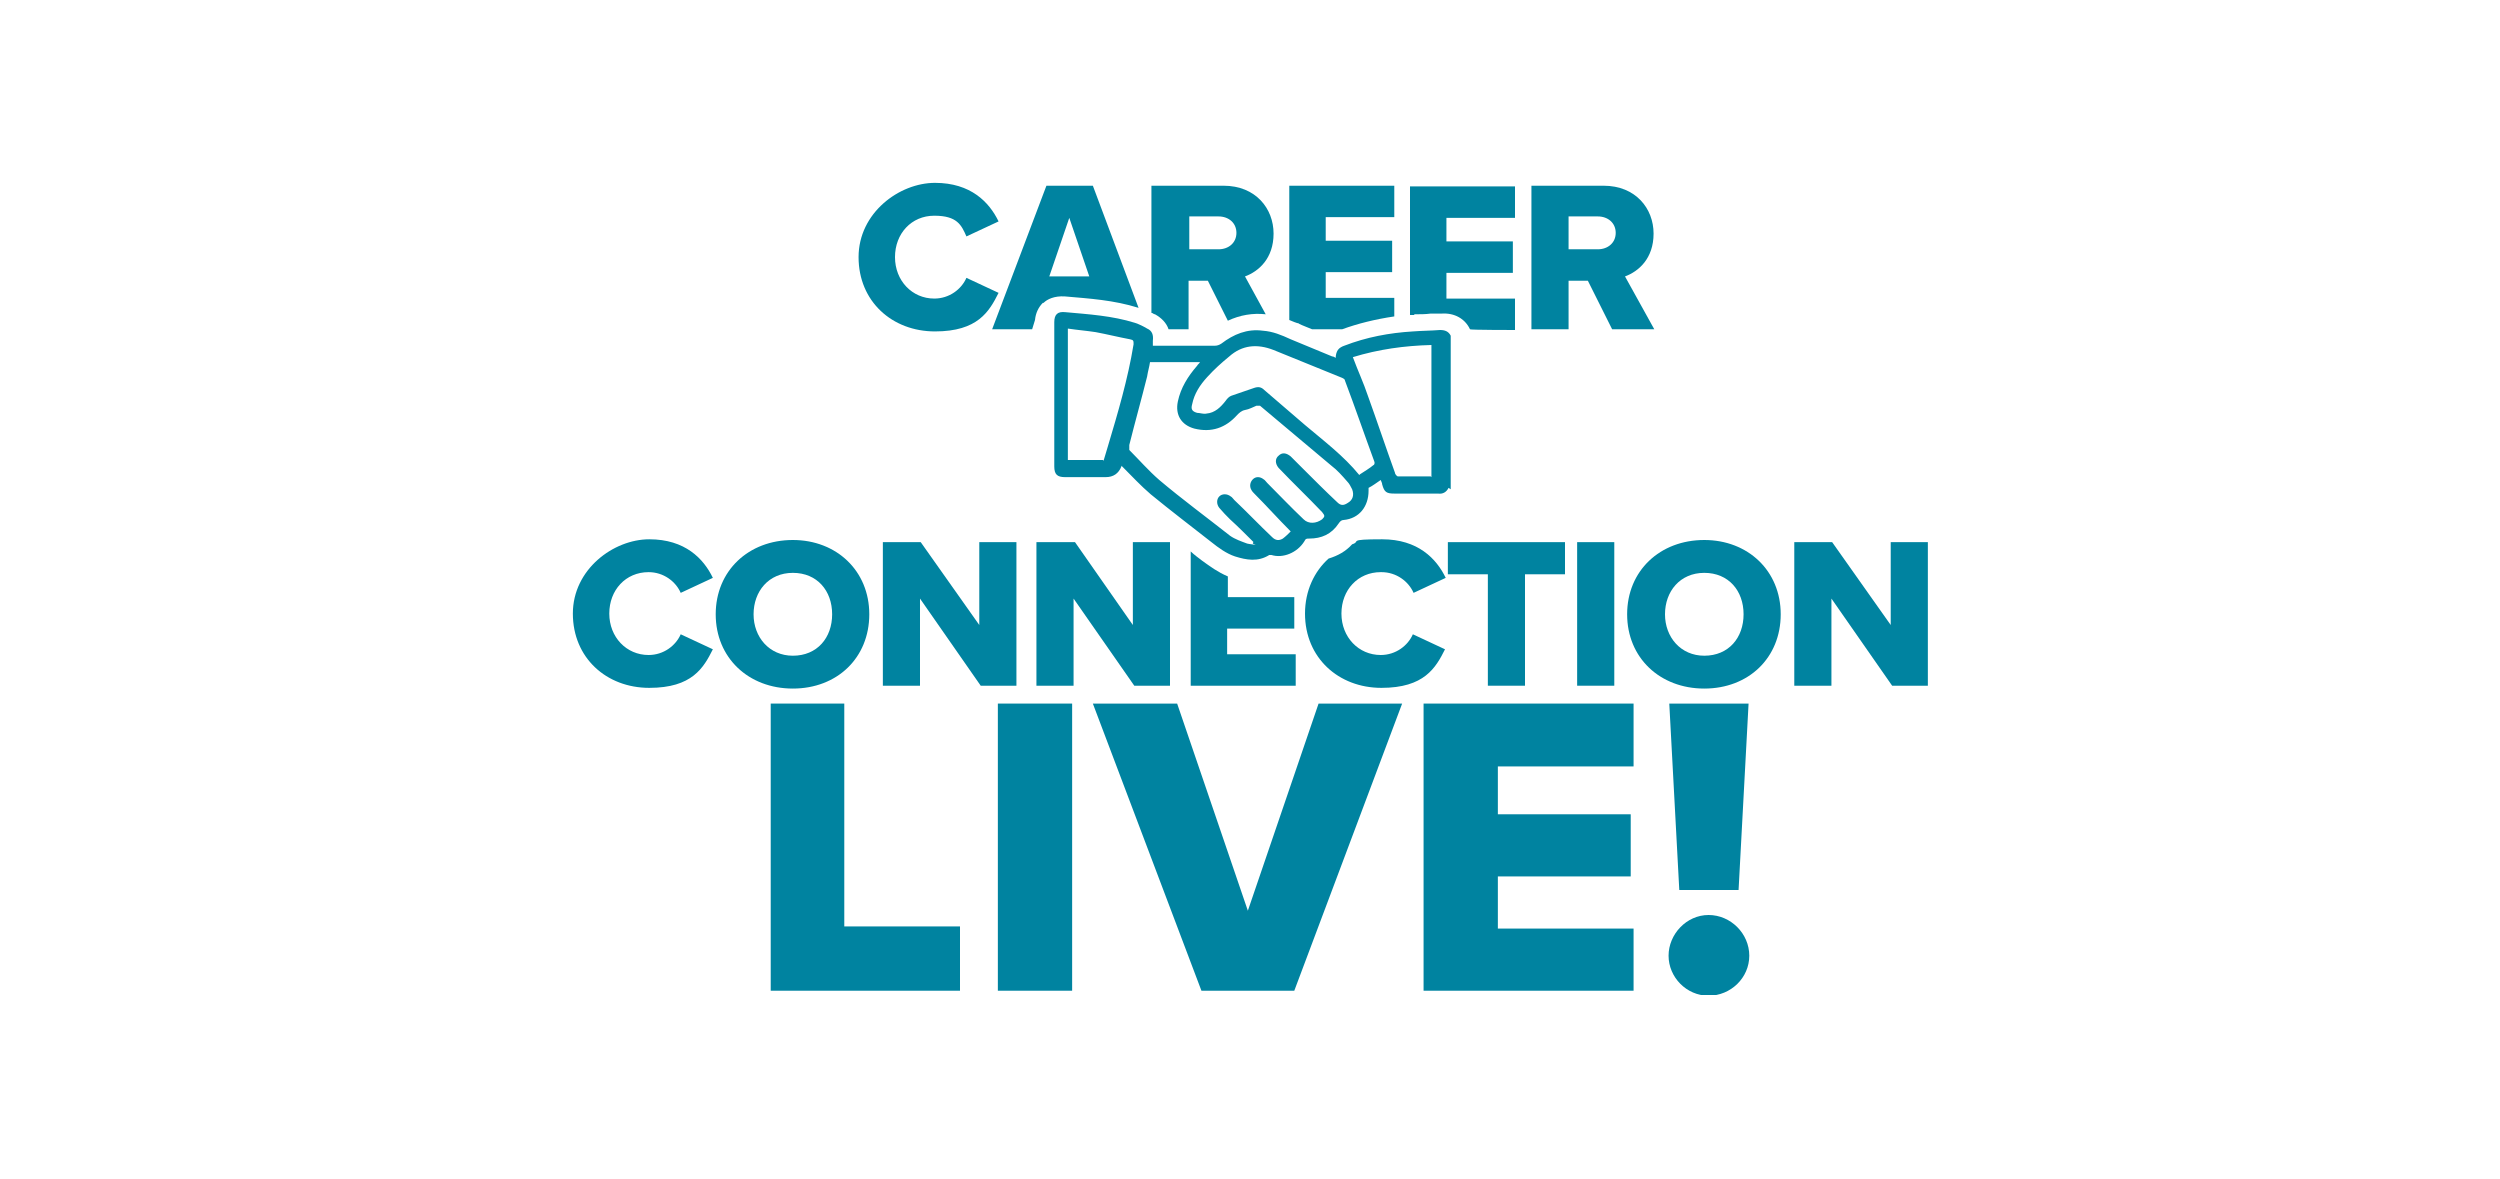 <?xml version="1.0" encoding="UTF-8"?>
<svg xmlns="http://www.w3.org/2000/svg" version="1.1" xmlns:xlink="http://www.w3.org/1999/xlink" viewBox="0 0 350 165">
  <!-- Generator: Adobe Illustrator 29.3.1, SVG Export Plug-In . SVG Version: 2.1.0 Build 151)  -->
  <defs>
    <style>
      .st0 {
        fill: #adc97e;
      }

      .st0, .st1, .st2, .st3, .st4, .st5, .st6, .st7, .st8 {
        fill-rule: evenodd;
      }

      .st9 {
        opacity: .5;
      }

      .st10, .st1 {
        fill: #010101;
      }

      .st11 {
        clip-path: url(#clippath-4);
      }

      .st12 {
        stroke: #231f20;
      }

      .st12, .st13, .st14, .st15, .st16, .st17, .st18, .st19 {
        fill: none;
      }

      .st12, .st16, .st17, .st18 {
        stroke-linejoin: round;
      }

      .st12, .st17 {
        stroke-width: 2.3px;
      }

      .st20 {
        fill: #ee6823;
      }

      .st21 {
        fill: #008db1;
      }

      .st22 {
        fill: #570941;
      }

      .st23 {
        fill: #f6db35;
      }

      .st13 {
        stroke-width: 1.7px;
      }

      .st13, .st14, .st17, .st18, .st19 {
        stroke: #010101;
      }

      .st13, .st14, .st19 {
        stroke-miterlimit: 10;
      }

      .st14 {
        stroke-width: 1.9px;
      }

      .st14, .st16 {
        stroke-linecap: round;
      }

      .st24 {
        fill: #fdc689;
      }

      .st25, .st2 {
        fill: #fff;
      }

      .st26 {
        fill: #2a2a74;
      }

      .st27 {
        fill: #098542;
      }

      .st28 {
        fill: #00a2c1;
      }

      .st29 {
        fill: #0083a0;
      }

      .st16 {
        stroke: #fff;
        stroke-width: 1.1px;
      }

      .st30 {
        fill: #fad69c;
      }

      .st31 {
        fill: #f26722;
      }

      .st32 {
        clip-path: url(#clippath-1);
      }

      .st33, .st6 {
        fill: #f2a71e;
      }

      .st3 {
        fill: #cacaca;
      }

      .st34 {
        fill: #231f20;
      }

      .st35 {
        clip-path: url(#clippath-5);
      }

      .st4 {
        fill: #80b77e;
      }

      .st36 {
        clip-path: url(#clippath-3);
      }

      .st18 {
        stroke-width: 2.2px;
      }

      .st5 {
        fill: #8fc4d8;
      }

      .st37 {
        fill: #fb9a2d;
      }

      .st38 {
        fill: #d87f27;
      }

      .st39 {
        display: none;
      }

      .st40 {
        fill: #2d2d74;
      }

      .st41 {
        opacity: .8;
      }

      .st42 {
        fill: #078543;
      }

      .st43 {
        clip-path: url(#clippath-2);
      }

      .st7 {
        fill: #0080a3;
      }

      .st44 {
        fill: #d0e4ed;
      }

      .st19 {
        stroke-width: 2.3px;
      }

      .st8 {
        fill: #e4a724;
      }

      .st45 {
        clip-path: url(#clippath);
      }

      .st46 {
        fill: #e6e7e8;
      }

      .st47 {
        fill: #f7b727;
      }
    </style>
    <clipPath id="clippath">
      <rect class="st15" x="102.7" y="10" width="144.5" height="67.4"/>
    </clipPath>
    <clipPath id="clippath-1">
      <rect class="st15" x="80.1" y="25.6" width="189.8" height="113.7"/>
    </clipPath>
    <clipPath id="clippath-2">
      <rect class="st15" x="200.4" y="72.7" width="7.8" height="12.5"/>
    </clipPath>
    <clipPath id="clippath-3">
      <rect class="st15" x="200.4" y="72.7" width="7.8" height="12.5"/>
    </clipPath>
    <clipPath id="clippath-4">
      <rect class="st15" x="203.5" y="70.1" width="6.1" height="9.3"/>
    </clipPath>
    <clipPath id="clippath-5">
      <rect class="st15" x="203.5" y="70.1" width="6.1" height="9.3"/>
    </clipPath>
  </defs>
  <g id="whats_in_store_live_champions_of_change_logo_iddba_2025" class="st39">
    <g>
      <polygon class="st23" points="148.9 90.8 134 146 199.6 144.8 215.4 97.4 148.9 90.8"/>
      <path class="st24" d="M143.6,110.6c-9.3,2.4-16.1,10.9-16.1,20.9s9.7,21.6,21.6,21.6,12.6-3,16.6-7.7l-31.7.6,9.6-35.4h0Z"/>
      <path class="st47" d="M149.1,109.9c-1.9,0-3.7.2-5.5.7l-9.6,35.4,31.7-.6c3.2-3.8,5.1-8.6,5.1-13.9,0-12-9.7-21.6-21.6-21.6"/>
      <path class="st34" d="M140.3,109.1v8.2c0,.5-.2.7-.7.7h-1.8c-.4,0-.7-.2-.7-.7v-8.2c0-.5.2-.7.7-.7h1.8c.5,0,.7.2.7.7"/>
      <path class="st34" d="M144.8,108.8l2.1,3.8v-3.6c0-.4.2-.6.7-.6h.8c.5,0,.7.2.7.6v8.3c0,.5-.2.7-.6.7h-.5c-.3,0-.5-.2-.7-.5l-2.5-4.2v4c0,.5-.2.7-.7.7h-1.8c-.4,0-.7-.2-.7-.7v-8.2c0-.5.2-.7.7-.7h1.8c.4,0,.6.2.7.4"/>
      <path class="st34" d="M157,112.6h0c.5,1.5.8,2.5.8,2.8h0c0,.7-.2,1.2-.7,1.7-.5.5-1.1.8-1.8.9,0,0-.2,0-.3,0-.7,0-1.4-.2-1.8-.7,0-.1-.1-.2-.1-.4s0-.3.2-.5l.4-.4c.1-.2.3-.3.5-.3s.3,0,.4.2c.1,0,.2.1.3.1h0c0-.1,0-.2,0-.3l-.8-2.3h0c-.5-1.5-.8-2.5-.8-2.8h0c0-.7.2-1.2.7-1.7.5-.5,1.1-.8,1.8-.9,0,0,.2,0,.3,0,.7,0,1.4.2,1.8.7,0,.1.1.2.1.4s0,.3-.2.4l-.4.4c-.1.2-.3.3-.5.3s-.3,0-.4-.2c-.1,0-.2-.1-.3-.1h0c0,.1,0,.2,0,.3l.8,2.3h0Z"/>
      <path class="st34" d="M163.5,108.4c.4,0,.6.2.6.6v.8c0,.4-.2.5-.6.5h-.5v7c0,.5-.2.7-.7.7h-1.7c-.4,0-.7-.2-.7-.7v-7h-.5c-.4,0-.6-.2-.6-.5v-.8c0-.4.2-.6.6-.6h4.1,0Z"/>
      <path class="st34" d="M169,116c.2.2.6.3,1.2.3.8,0,1.5-.3,2.1-.9.6-.6.9-1.3.9-2.2s-.3-1.6-.9-2.2c-.6-.6-1.3-.9-2.1-.9s-.8,0-1,.3c-.2,0-.3.3-.3.7v4.4c0,.3,0,.5.1.6M175.4,113.2c0,1.4-.5,2.6-1.5,3.6s-2.3,1.5-3.7,1.5-2.7-.5-3.7-1.5c-1-1-1.5-2.2-1.5-3.6s.5-2.6,1.5-3.6c1-1,2.3-1.5,3.7-1.5s2.7.5,3.7,1.5,1.5,2.2,1.5,3.6"/>
      <path class="st34" d="M179.7,113.4h1c.3,0,.6-.1.8-.4.3-.3.5-.7.5-1.2s-.1-.8-.4-1.1c-.3-.3-.7-.5-1.1-.5h-.8v3.1h0ZM180.9,108.4c.9,0,1.6.4,2.3,1.1.7.7,1,1.5,1,2.4s-.5,2.2-1.6,2.9l1.1,1.9.4.6c0,.1,0,.2,0,.3,0,.3-.2.5-.5.5h-1.2c-.2,0-.4,0-.6-.3l-1.3-2.4h-.7v2c0,.5-.2.7-.7.7h-1.8c-.4,0-.7-.2-.7-.7v-8.2c0-.5.2-.7.7-.7h3.7Z"/>
      <path class="st34" d="M188.8,111.7h3.5c-.2-.7-.7-1.2-1.6-1.4-.3,0-.6-.1-.8-.1-.4,0-.7,0-1,.3,0,0,0,.1,0,.3v1h0ZM188.8,113.6v1.2c0,.6,0,1,.3,1.1.1,0,.3.1.6.1s.6,0,1-.1c.6-.2,1.2-.6,1.7-1.1.1-.2.3-.3.6-.3s.3,0,.5.1l.3.2c.3,0,.4.3.4.6s0,.3-.1.5c-.6.9-1.5,1.5-2.6,1.9-.6.1-1.1.2-1.6.2-.9,0-1.7-.2-2.4-.6-1.2-.6-1.9-1.5-2.3-2.6-.2-.5-.2-.9-.2-1.4s0-.2,0-.2c0,0,0-.1,0-.2,0-.5,0-1,.2-1.4.4-1.2,1.2-2.1,2.3-2.7.7-.4,1.5-.6,2.4-.6s1,0,1.6.2c1.1.4,1.9,1.1,2.4,2,.5.9.7,1.7.7,2.4h0c0,.5-.2.7-.6.7h-5.1Z"/>
      <path class="st34" d="M143.6,137.8h2c.8,0,1.3.5,1.3,1.4v1.7c0,.8-.4,1.2-1.2,1.2h-7.6c-.9,0-1.4-.5-1.4-1.4v-18.8c0-1,.5-1.5,1.5-1.5h3.8c1.1,0,1.6.5,1.6,1.6v15.8Z"/>
      <path class="st34" d="M155.6,127.6v12.9c0,1.1-.5,1.6-1.6,1.6h-4c-1,0-1.5-.5-1.5-1.6v-12.9c0-1,.5-1.5,1.5-1.5h3.9c1.1,0,1.6.5,1.6,1.6M154.3,124.7h-4.4c-.9,0-1.4-.4-1.4-1.2v-1.7c0-.9.5-1.4,1.4-1.4h4.3c.9,0,1.4.5,1.4,1.4v1.7c0,.8-.4,1.2-1.3,1.2"/>
      <path class="st34" d="M167.1,142.1h-.9c-.6,0-1.1-.3-1.4-1l-7.6-19c0-.3-.1-.5-.1-.7,0-.8.4-1.1,1.2-1.1h4.4c.8,0,1.3.4,1.6,1.1l3.1,8.5,2.5-8.6c.3-.7.8-1,1.6-1h1.6c.9,0,1.4.5,1.4,1.4s0,.3,0,.4l-5.9,18.9c-.3.7-.8,1.1-1.4,1.1"/>
      <path class="st34" d="M183,128h7.7c-.4-1.7-1.5-2.7-3.5-3.2-.7-.2-1.3-.2-1.9-.2-.9,0-1.7.2-2.2.6,0,0,0,.3,0,.6v2.2h0ZM183,132.3v2.7c0,1.4.2,2.3.6,2.5.3.2.8.3,1.4.3s1.4,0,2.2-.3c1.3-.4,2.6-1.3,3.8-2.5.2-.5.7-.7,1.3-.7s.6,0,1,.2l.8.5c.6.2.9.7.9,1.3s-.1.7-.3,1.1c-1.3,2-3.3,3.4-5.9,4.2-1.2.3-2.4.5-3.5.5-1.9,0-3.7-.4-5.3-1.3-2.6-1.4-4.3-3.4-5.2-6-.3-1.1-.5-2.1-.5-3.2s0-.3,0-.5c0-.1,0-.3,0-.5,0-1.1.2-2.2.5-3.2.8-2.6,2.6-4.6,5.2-6,1.6-.8,3.4-1.3,5.3-1.3s2.3.2,3.6.5c2.4.9,4.2,2.4,5.3,4.5,1.1,2,1.6,3.8,1.6,5.5v.2c0,.9-.5,1.4-1.4,1.4h-11.4Z"/>
      <path class="st34" d="M207.5,96.2v36.1c0,1.6-.8,2.3-2.3,2.3h-5.6c-1.5,0-2.2-.8-2.2-2.4v-36.1c0-1.5.8-2.2,2.3-2.2h5.5c1.5,0,2.3.8,2.3,2.3M199.1,142.8c-1.2,0-1.8-.6-1.8-1.8v-2.5c0-1.3.6-2,1.9-2h6.6c1.2,0,1.9.7,1.9,2v2.5c0,1.2-.6,1.8-1.8,1.8h-6.7Z"/>
      <polygon class="st34" points="147.5 106 145.6 99 143.7 106 142.2 106 139.6 96.9 141.2 96.9 143 104.2 145 96.9 146.1 96.9 148.1 104.2 150 96.9 151.5 96.9 148.9 106 147.5 106"/>
      <polygon class="st34" points="158.5 106 158.5 101.9 153.5 101.9 153.5 106 152.1 106 152.1 96.9 153.5 96.9 153.5 100.7 158.5 100.7 158.5 96.9 159.9 96.9 159.9 106 158.5 106"/>
      <path class="st34" d="M164.9,98.1l-1.8,4.8h3.7l-1.8-4.8h0ZM167.8,106l-.7-1.9h-4.5l-.7,1.9h-1.5l3.6-9.1h1.7l3.6,9.1h-1.5,0Z"/>
      <polygon class="st34" points="171.2 106 171.2 98.1 168.4 98.1 168.4 96.9 175.4 96.9 175.4 98.1 172.6 98.1 172.6 106 171.2 106"/>
      <path class="st34" d="M176,99.6c.4-.3.9-.8.9-1.3,0,0-.1,0-.2,0-.4,0-.7-.3-.7-.8s.4-.8.8-.8,1,.4,1,1.1-.5,1.7-1.2,2.2l-.6-.5h0Z"/>
      <path class="st34" d="M179.2,103.6c.6.7,1.6,1.3,2.9,1.3s2-.8,2-1.4c0-1-1-1.2-2.2-1.5-1.5-.4-3.1-.8-3.1-2.7s1.3-2.6,3.2-2.6,2.5.5,3.3,1.3l-.8,1c-.7-.7-1.6-1.1-2.6-1.1s-1.7.5-1.7,1.3,1,1.1,2.1,1.4c1.5.4,3.2.9,3.2,2.8s-1,2.7-3.4,2.7-2.8-.6-3.6-1.4l.8-1h0Z"/>
    </g>
    <g class="st45">
      <path class="st21" d="M138.8,66.4h1.1c.9,0,1.2.7,1.2,1.6s-.4,1.6-1.3,1.6h-.5v2.2h-.5v-5.4ZM139.8,69.2c.5,0,.8-.4.8-1.2s-.2-1.1-.8-1.1h-.5v2.3h.5Z"/>
      <path class="st21" d="M143.2,66.4h1.1c.9,0,1.2.6,1.2,1.5s-.3,1.3-.7,1.4l.8,2.5h-.5l-.8-2.4h-.6v2.4h-.5v-5.4ZM144.3,69c.5,0,.7-.4.7-1.1s-.2-1.1-.7-1.1h-.6v2.2h.6Z"/>
      <polygon class="st21" points="147.6 66.4 149.6 66.4 149.6 66.9 148.1 66.9 148.1 68.8 149.3 68.8 149.3 69.2 148.1 69.2 148.1 71.4 149.6 71.4 149.6 71.8 147.6 71.8 147.6 66.4"/>
      <path class="st21" d="M151.3,70.6h.5c0,.5.3.9.7.9s.6-.4.6-.8-.2-.7-.5-1.1l-.7-.8c-.4-.4-.6-.8-.6-1.3s.4-1.2,1.1-1.2,1,.3,1.1,1.2h-.5c0-.5-.3-.8-.6-.8s-.6.2-.6.7.2.7.5,1l.6.7c.4.5.6.9.6,1.5s-.4,1.3-1.1,1.3-1.1-.5-1.2-1.3"/>
      <path class="st21" d="M189.6,70.6h.5c0,.5.3.9.7.9s.6-.4.6-.8-.2-.7-.5-1.1l-.7-.8c-.4-.4-.6-.8-.6-1.3s.4-1.2,1.1-1.2,1,.3,1.1,1.2h-.5c0-.5-.3-.8-.6-.8s-.6.2-.6.7.2.7.5,1l.6.7c.4.5.6.9.6,1.5s-.4,1.3-1.1,1.3-1.1-.5-1.2-1.3"/>
      <polygon class="st21" points="155.6 66.4 157.7 66.4 157.7 66.9 156.1 66.9 156.1 68.8 157.4 68.8 157.4 69.2 156.1 69.2 156.1 71.4 157.7 71.4 157.7 71.8 155.6 71.8 155.6 66.4"/>
      <polygon class="st21" points="159.7 66.4 160.2 66.4 161.7 70.5 161.7 70.5 161.7 66.4 162.2 66.4 162.2 71.8 161.7 71.8 160.1 67.5 160.1 67.5 160.1 71.8 159.7 71.8 159.7 66.4"/>
      <polygon class="st21" points="193.8 66.4 194.4 66.4 195.8 70.5 195.9 70.5 195.9 66.4 196.3 66.4 196.3 71.9 195.8 71.9 194.3 67.5 194.3 67.5 194.3 71.9 193.8 71.9 193.8 66.4"/>
      <polygon class="st21" points="165.1 66.9 164 66.9 164 66.4 166.6 66.4 166.6 66.9 165.6 66.9 165.6 71.8 165.1 71.8 165.1 66.9"/>
      <polygon class="st21" points="168.5 66.4 170.5 66.4 170.5 66.9 169 66.9 169 68.8 170.2 68.8 170.2 69.2 169 69.2 169 71.4 170.5 71.4 170.5 71.8 168.5 71.8 168.5 66.4"/>
      <path class="st21" d="M172.5,66.4h1.2c.7,0,1.2.4,1.2,1.1v3.1c0,.8-.5,1.2-1.2,1.2h-1.2v-5.4ZM173.7,71.4c.6,0,.7-.4.7-.7v-3.1c0-.4-.2-.7-.7-.7h-.7v4.5h.6Z"/>
      <path class="st21" d="M179.4,66.4h1.2c.8,0,1.1.5,1.1,1.3s-.3,1.2-.7,1.3h0c.6.1.8.7.8,1.3,0,1.1-.4,1.5-1.1,1.5h-1.2v-5.4ZM180.4,68.9c.4,0,.7-.3.7-1s-.3-1-.6-1h-.6v2h.5ZM180.5,71.4c.4,0,.7-.4.7-1.1s-.3-1.1-.8-1.1h-.5v2.1h.6Z"/>
      <polygon class="st21" points="184.3 69.5 183.3 66.4 183.8 66.4 184.6 68.8 185.3 66.4 185.8 66.4 184.8 69.5 184.8 71.8 184.3 71.8 184.3 69.5"/>
      <path class="st21" d="M201.5,66.4h.7l1.1,5.4h-.5l-.3-1.7h-1.2l-.3,1.7h-.5l1.1-5.4ZM202.3,69.7l-.5-2.7h0l-.5,2.7h1.1Z"/>
      <polygon class="st21" points="205.2 66.4 205.8 66.4 207.2 70.5 207.2 70.5 207.2 66.4 207.7 66.4 207.7 71.8 207.2 71.8 205.7 67.5 205.6 67.5 205.6 71.8 205.2 71.8 205.2 66.4"/>
      <path class="st21" d="M209.9,66.4h1.2c.7,0,1.2.4,1.2,1.1v3.1c0,.8-.5,1.2-1.2,1.2h-1.2v-5.4ZM211,71.4c.6,0,.7-.4.7-.7v-3.1c0-.4-.2-.7-.7-.7h-.7v4.5h.6Z"/>
      <rect class="st21" x="216" y="66.4" width=".5" height="5.4"/>
      <path class="st21" d="M218.7,66.4h1.2c.7,0,1.2.4,1.2,1.1v3.1c0,.8-.5,1.2-1.2,1.2h-1.2v-5.4ZM219.8,71.4c.6,0,.7-.4.7-.7v-3.1c0-.4-.2-.7-.7-.7h-.7v4.5h.6Z"/>
      <path class="st21" d="M223.2,66.4h1.2c.7,0,1.2.4,1.2,1.1v3.1c0,.8-.5,1.2-1.2,1.2h-1.2v-5.4ZM224.4,71.4c.6,0,.7-.4.7-.7v-3.1c0-.4-.2-.7-.7-.7h-.7v4.5h.6Z"/>
      <path class="st21" d="M227.7,66.4h1.2c.8,0,1.1.5,1.1,1.3s-.3,1.2-.7,1.3h0c.6.1.8.7.8,1.3,0,1.1-.4,1.5-1.1,1.5h-1.2v-5.4ZM228.7,68.9c.4,0,.7-.3.7-1s-.3-1-.6-1h-.6v2h.5ZM228.9,71.4c.4,0,.7-.4.7-1.1s-.3-1.1-.8-1.1h-.5v2.1h.6Z"/>
      <path class="st21" d="M232.9,66.4h.7l1.1,5.4h-.5l-.3-1.7h-1.2l-.3,1.7h-.5l1.1-5.4ZM233.7,69.7l-.5-2.7h0l-.5,2.7h1.1Z"/>
      <path class="st21" d="M138.8,37.5v-9.6c0-3.1,2.4-4.8,5.4-4.8s5,1.6,5,4.5v2.1h-3.4v-1.8c0-1-.7-1.6-1.7-1.6s-1.7.7-1.7,1.7v9.4c0,1.1.6,1.8,1.7,1.8s1.6-.7,1.6-1.6v-1.7h3.4v1.9c0,2.9-2.2,4.7-5,4.7s-5.4-1.6-5.4-4.9"/>
      <polygon class="st21" points="151.2 23.4 154.9 23.4 154.9 31 158.1 31 158.1 23.4 161.8 23.4 161.8 42.1 158.1 42.1 158.1 34.3 154.9 34.3 154.9 42.1 151.2 42.1 151.2 23.4"/>
      <path class="st21" d="M167.3,23.3h5l3.7,18.8h-3.8l-.8-4.2h-3.8l-.8,4.2h-3.4l3.8-18.8ZM170.9,34.9l-1.2-7.4h0l-1.3,7.4h2.6Z"/>
      <polygon class="st21" points="177.6 23.4 182.4 23.4 184.4 30.8 184.5 30.8 186.6 23.4 191.1 23.4 191.1 42.1 187.8 42.1 187.8 28.9 187.7 28.9 185.6 36.9 183.1 36.9 180.9 29 180.9 29 180.9 42.1 177.6 42.1 177.6 23.4"/>
      <path class="st21" d="M193.3,23.4h5.7c3.1,0,4.6,2,4.6,5.7s-1.4,6.2-4.7,6.2h-1.8v6.8h-3.7v-18.7ZM198.3,32.3c1.1,0,1.7-1,1.7-3.1s-.5-2.7-1.6-2.7h-1.3v5.8h1.3Z"/>
      <rect class="st21" x="205.5" y="23.4" width="3.7" height="18.7"/>
      <path class="st21" d="M211.3,37.3v-9.1c0-3.3,2.3-5.1,5.4-5.1s5.4,1.6,5.4,5v9.1c0,3.5-2.4,5.2-5.4,5.2s-5.4-1.6-5.4-5.1M218.4,37.4v-9.3c0-1.1-.7-1.7-1.7-1.7s-1.7.7-1.7,1.7v9.3c0,1.1.6,1.8,1.7,1.8s1.7-.8,1.7-1.8"/>
      <polygon class="st21" points="224.2 23.4 228 23.4 232 33.4 232 33.4 232 23.4 235.3 23.4 235.3 42.1 232 42.1 227.6 30.9 227.5 30.9 227.5 42.1 224.2 42.1 224.2 23.4"/>
      <path class="st21" d="M237.1,37h3.5c.1,1.1.4,2.4,1.7,2.4s1.4-.9,1.4-1.7-.7-1.8-1.7-2.8l-1.8-1.8c-1.7-1.6-2.7-3.1-2.7-5.2s1.6-4.8,5-4.8,4.5,1.2,4.7,5.3h-3.3c-.1-1.3-.4-2.3-1.6-2.3s-1.3.7-1.3,1.6,1,1.9,1.9,2.8l1.7,1.6c1.8,1.7,2.8,3.3,2.8,5.4s-1.9,4.9-5,4.9-4.9-2.1-5.1-5.4"/>
      <path class="st21" d="M138.8,59.3v-6.1c0-2.8,2.2-4.3,4.6-4.3s4.6,1.3,4.6,4.2v6.2c0,2.9-2.1,4.3-4.6,4.3s-4.6-1.3-4.6-4.3M144.6,59.5v-6.5c0-.7-.4-1.3-1.2-1.3s-1.1.6-1.1,1.3v6.5c0,.7.4,1.3,1.2,1.3s1.2-.6,1.2-1.3"/>
      <path class="st21" d="M150.6,52h-1.3v-2.7h1.3v-1.8c0-2,1.4-3.2,3.4-3.2s1.3,0,1.9.2v2.6c-.3,0-.6-.1-1.1-.1s-.9.4-.9,1v1.3h1.6v2.7h-1.6v11.3h-3.4v-11.3Z"/>
      <path class="st21" d="M160.9,58.7v-9.6c0-3.1,2.4-4.8,5.4-4.8s5,1.6,5,4.5v2.1h-3.4v-1.8c0-1-.7-1.6-1.7-1.6s-1.7.7-1.7,1.7v9.4c0,1.1.6,1.8,1.7,1.8s1.6-.7,1.6-1.6v-1.7h3.4v1.9c0,2.9-2.2,4.7-5,4.7s-5.4-1.6-5.4-4.9"/>
      <polygon class="st21" points="173.3 44.5 177 44.5 177 52.1 180.3 52.1 180.3 44.5 184 44.5 184 63.3 180.3 63.3 180.3 55.5 177 55.5 177 63.3 173.3 63.3 173.3 44.5"/>
      <path class="st21" d="M189.4,44.5h5l3.7,18.8h-3.8l-.8-4.2h-3.8l-.8,4.2h-3.4l3.8-18.8ZM193,56.1l-1.2-7.4h0l-1.3,7.4h2.6Z"/>
      <polygon class="st21" points="199.7 44.5 203.5 44.5 207.5 54.6 207.6 54.6 207.6 44.5 210.8 44.5 210.8 63.3 207.5 63.3 203.1 52.1 203 52.1 203 63.3 199.7 63.3 199.7 44.5"/>
      <path class="st21" d="M212.9,58.6v-9.5c0-3.1,2.4-4.8,5.4-4.8s5.2,1.6,5.2,4.4v2h-3.4v-1.7c0-1-.8-1.6-1.8-1.6s-1.7.7-1.7,1.8v9.4c0,1.1.6,1.8,1.7,1.8s1.6-.6,1.6-1.6v-2.6h-1.9v-2.8h5.5v5.6c0,2.9-2,4.6-5.2,4.6s-5.4-1.7-5.4-4.9"/>
      <polygon class="st21" points="225.6 44.5 234.6 44.5 234.6 47.7 229.3 47.7 229.3 52.1 233.5 52.1 233.5 55.2 229.3 55.2 229.3 60.1 234.6 60.1 234.6 63.3 225.6 63.3 225.6 44.5"/>
      <path class="st22" d="M120.5,43.5c-2.8-2.6-4.9-5.7-4.9-9.7v18.6c0-3.4,2-6.3,4.9-8.9"/>
      <path class="st28" d="M120.5,43.5c-1.5,1.5-2.9,3-3.7,4.8-.7,1.5-1.1,3.1-1.1,4.9v-18.6c0,3.4,2,6.3,4.9,8.9"/>
      <path class="st26" d="M134.4,10v18.6c0,6.1-8.4,9.6-13.9,14.9-2.9-2.7-4.9-5.5-4.9-8.9,0-12,18.8-15.5,18.8-24.6"/>
      <path class="st22" d="M107.6,43.9c-2.8-2.6-4.9-5.7-4.9-9.7v18.6c0-3.4,2-6.3,4.9-8.9"/>
      <path class="st37" d="M121.5,58.7v18.6c0-9.1-18.8-12.5-18.8-24.6s2-6.3,4.9-8.9c1.3,1.3,6.6,5.3,8,6.4v3.3c0,0,5.9,5.2,5.9,5.2Z"/>
      <path class="st28" d="M107.6,43.9c-2.8,2.6-4.9,5.7-4.9,9.7v-18.6c0,3.4,2,6.3,4.9,8.9"/>
      <path class="st31" d="M121.5,10.4v18.6c0,6.1-8.4,9.6-13.9,14.9-2.9-2.7-4.9-5.5-4.9-8.9,0-12,18.8-15.5,18.8-24.6"/>
      <path class="st27" d="M134.4,77v-18.6c0-6.1-8.4-9.6-13.9-14.9-2.9,2.7-4.9,5.5-4.9,8.9,0,12,18.8,15.5,18.8,24.6"/>
    </g>
  </g>
  <g id="Career_Connect">
    <g class="st32">
      <path class="st29" d="M202.8,68.3c-.3.6-.8.9-1.5.8-2,0-4,0-6.1,0-1.1,0-1.4-.2-1.7-1.3,0-.2-.1-.3-.2-.6-.6.4-1.1.8-1.7,1.1,0,0,0,.3,0,.4,0,2.2-1.3,3.9-3.5,4.1-.3,0-.5.2-.7.5-1,1.5-2.4,2.1-4.1,2.1-.4,0-.5,0-.7.4-1,1.6-3,2.4-4.6,1.9-.1,0-.3,0-.3,0-1.6,1-3.2.7-4.8.2-1.2-.4-2.3-1.2-3.3-2-2.8-2.2-5.7-4.4-8.5-6.7-1.4-1.2-2.6-2.5-3.9-3.8,0,0-.1-.1-.2-.2,0,0,0,0,0,.1q-.6,1.5-2.2,1.5c-1.9,0-3.8,0-5.7,0-1.1,0-1.5-.4-1.5-1.5,0-6.7,0-13.5,0-20.2,0-1.1.5-1.5,1.5-1.4,3.3.3,6.6.5,9.8,1.5.6.2,1.2.5,1.7.8.7.3.9.9.8,1.7,0,.2,0,.4,0,.7.2,0,.4,0,.6,0,2.7,0,5.4,0,8.1,0,.3,0,.6-.1.9-.3,1.7-1.3,3.6-2.1,5.8-1.8,1.4.1,2.6.6,3.9,1.2,1.9.8,3.9,1.6,5.8,2.4.2,0,.3.1.5.2,0-.4.1-.8.3-1.1.2-.3.6-.5.9-.6,3.1-1.2,6.3-1.8,9.6-2,1.3-.1,2.6-.1,3.8-.2.7,0,1.2.2,1.5.8v21.5ZM175.4,76.1c0,0,0-.2.1-.2-1.1-1.1-2.2-2.2-3.3-3.2-.5-.5-1-1-1.5-1.6-.4-.5-.4-1.2,0-1.6.4-.4,1.1-.4,1.6,0,.2.1.3.3.5.5,1.8,1.7,3.5,3.5,5.3,5.2.5.5,1,.5,1.5.2.4-.3.8-.7,1.1-1-1.8-1.8-3.4-3.6-5.1-5.3-.1-.1-.3-.3-.4-.5-.3-.5-.2-1.1.2-1.5.4-.4,1-.4,1.5,0,.2.1.3.3.5.5,1.7,1.7,3.3,3.4,5.1,5.1.7.7,1.8.6,2.6,0,.4-.4.4-.5,0-1-2-2.1-4.1-4.1-6.1-6.2-.5-.6-.5-1.3,0-1.7.5-.5,1.1-.4,1.7.1.6.6,1.1,1.1,1.7,1.7,1.6,1.6,3.2,3.2,4.8,4.7.5.5.9.5,1.5.1.7-.4.9-1.1.6-1.9-.2-.4-.4-.8-.7-1.1-.7-.8-1.4-1.6-2.2-2.2-3.3-2.8-6.7-5.6-10-8.4-.1,0-.4,0-.5,0-.5.2-1,.5-1.6.6-.5.1-.8.4-1.1.7-1.6,1.8-3.6,2.5-6,1.9-1.8-.5-2.7-1.9-2.3-3.8.4-1.9,1.4-3.5,2.7-5,.1-.2.3-.3.4-.5h-7c-.1.7-.3,1.3-.4,2-.8,3.2-1.7,6.4-2.5,9.6,0,.2,0,.5,0,.7,1.4,1.4,2.7,2.9,4.2,4.2,3.2,2.7,6.6,5.2,9.9,7.8.7.5,1.6.8,2.4,1.1.4.1.8.1,1.2.2M190.4,66.4c.6-.4,1.3-.8,1.9-1.3.1,0,.2-.3.1-.5-1.4-3.8-2.7-7.6-4.1-11.3,0-.2-.2-.3-.4-.4-3.2-1.3-6.4-2.6-9.6-3.9-2.3-.9-4.4-.7-6.2.9-1.1.9-2.1,1.8-3.1,2.9-1,1.1-1.8,2.3-2.1,3.8-.2.7,0,1,.7,1.2.4,0,.9.2,1.3.1,1.2-.1,2-.9,2.7-1.8.2-.3.5-.6.8-.7,1.1-.4,2.1-.7,3.2-1.1.6-.2,1-.1,1.4.3,1.9,1.6,3.8,3.3,5.7,4.9,2.6,2.2,5.4,4.3,7.6,7M200.4,66.8v-18.5c-3.8.1-7.4.6-11,1.7.7,1.9,1.5,3.6,2.1,5.4,1.3,3.6,2.5,7.2,3.8,10.8,0,.2.3.5.4.5,1.5,0,3.1,0,4.6,0M154.5,64.5c.2-.7.4-1.3.6-2,1.4-4.7,2.8-9.4,3.6-14.3,0-.5,0-.6-.5-.7-1.6-.3-3.2-.7-4.8-1-1.3-.2-2.6-.3-3.9-.5v18.4h4.9Z"/>
      <path class="st29" d="M198,44c.8,0,1.6,0,2.3-.1.6,0,1.1,0,1.6,0,1.7-.1,3.2.7,3.9,2.2h0c0,.1,6.3.1,6.3.1v-4.4h-9.6v-3.6h9.3v-4.4h-9.3v-3.3h9.6v-4.4h-14.7v18c.2,0,.4,0,.6,0"/>
      <path class="st29" d="M111,75.6c-6.2,0-10.8,4.3-10.8,10.4s4.6,10.4,10.8,10.4,10.7-4.3,10.7-10.4-4.6-10.4-10.7-10.4M111,91.8c-3.3,0-5.5-2.6-5.5-5.8s2.1-5.8,5.5-5.8,5.5,2.5,5.5,5.8-2.1,5.8-5.5,5.8"/>
      <path class="st29" d="M139.8,41l-4.5-2.1c-.7,1.6-2.4,2.9-4.5,2.9-3.1,0-5.5-2.5-5.5-5.8s2.3-5.8,5.5-5.8,3.8,1.3,4.5,2.9l4.5-2.1c-1.3-2.7-3.9-5.4-8.9-5.4s-10.7,4.2-10.7,10.4,4.7,10.4,10.7,10.4,7.6-2.8,8.9-5.4"/>
      <path class="st29" d="M181.8,45.3c.6.3,1.2.5,1.9.8h4.2c2.2-.8,4.6-1.4,7.3-1.8v-2.6h-9.6v-3.6h9.3v-4.4h-9.3v-3.3h9.6v-4.4h-14.7v18.8c.5.2.9.4,1.4.5"/>
      <polygon class="st29" points="137.1 87.5 128.9 75.9 123.6 75.9 123.6 96 128.8 96 128.8 83.8 137.3 96 142.3 96 142.3 75.9 137.1 75.9 137.1 87.5"/>
      <path class="st29" d="M161.7,44c.9.5,1.6,1.2,1.9,2.1h2.8v-6.8h2.7l2.8,5.6c1.7-.8,3.5-1.1,5.3-.9,0,0,0,0,0,0l-2.9-5.3c1.9-.7,4-2.5,4-6s-2.5-6.7-7-6.7h-10.1v17.8c.2,0,.3.2.5.2M166.5,30.3h4.1c1.4,0,2.5.9,2.5,2.3s-1.1,2.3-2.5,2.3h-4.1v-4.5Z"/>
      <path class="st29" d="M90.8,80.1c2.1,0,3.8,1.3,4.5,2.9l4.5-2.1c-1.3-2.7-3.9-5.4-8.9-5.4s-10.7,4.2-10.7,10.4,4.7,10.4,10.7,10.4,7.6-2.8,8.9-5.4l-4.5-2.1c-.7,1.6-2.4,2.9-4.5,2.9-3.1,0-5.5-2.5-5.5-5.8s2.3-5.8,5.5-5.8"/>
      <path class="st29" d="M225.7,46.1h5.9l-4.1-7.4c1.9-.7,4-2.5,4-6s-2.5-6.7-7-6.7h-10.1v20.1h5.2v-6.8h2.7l3.4,6.8ZM219.6,30.3h4.1c1.4,0,2.5.9,2.5,2.3s-1.1,2.3-2.5,2.3h-4.1v-4.5Z"/>
      <path class="st29" d="M146.1,42.4c.5-.5,1.5-1,3-.9,3.4.3,6.8.5,10.3,1.6l-6.4-17.1h-6.5l-7.6,20.1h5.6l.4-1.3c.1-1,.5-1.8,1.1-2.4M149.7,30.5l2.8,8.2h-5.6l2.8-8.2Z"/>
      <path class="st29" d="M238.6,75.6c-6.2,0-10.8,4.3-10.8,10.4s4.6,10.4,10.8,10.4,10.7-4.3,10.7-10.4-4.6-10.4-10.7-10.4M238.6,91.8c-3.3,0-5.5-2.6-5.5-5.8s2.1-5.8,5.5-5.8,5.5,2.5,5.5,5.8-2.1,5.8-5.5,5.8"/>
      <rect class="st29" x="220.8" y="75.9" width="5.2" height="20.1"/>
      <polygon class="st29" points="264.7 75.9 264.7 87.5 256.5 75.9 251.2 75.9 251.2 96 256.4 96 256.4 83.8 264.9 96 269.9 96 269.9 75.9 264.7 75.9"/>
      <polygon class="st29" points="202.7 80.4 208.3 80.4 208.3 96 213.5 96 213.5 80.4 219.1 80.4 219.1 75.9 202.7 75.9 202.7 80.4"/>
      <path class="st29" d="M193.4,80.1c2.1,0,3.8,1.3,4.5,2.9l4.5-2.1c-1.3-2.7-3.9-5.4-8.9-5.4s-2.9.3-4.2.7c-.9,1-2,1.6-3.3,2-2,1.8-3.3,4.5-3.3,7.7,0,6.2,4.7,10.4,10.7,10.4s7.6-2.8,8.9-5.4l-4.5-2.1c-.7,1.6-2.4,2.9-4.5,2.9-3.1,0-5.5-2.5-5.5-5.8s2.3-5.8,5.5-5.8"/>
      <polygon class="st29" points="158.6 87.5 150.5 75.9 145.1 75.9 145.1 96 150.3 96 150.3 83.8 158.8 96 163.8 96 163.8 75.9 158.6 75.9 158.6 87.5"/>
      <path class="st29" d="M171.9,88h9.3v-4.4h-9.3v-2.9c-1.4-.6-2.5-1.4-3.6-2.2-.5-.4-1.1-.8-1.6-1.3v18.8h14.7v-4.4h-9.6v-3.6Z"/>
      <polygon class="st29" points="107.9 98.5 118.2 98.5 118.2 129.7 134.4 129.7 134.4 138.7 107.9 138.7 107.9 98.5"/>
      <rect class="st29" x="139.7" y="98.5" width="10.4" height="40.2"/>
      <polygon class="st29" points="153 98.5 164.8 98.5 174.7 127.5 184.6 98.5 196.3 98.5 181.2 138.7 168.2 138.7 153 98.5"/>
      <polygon class="st29" points="199.3 98.5 228.7 98.5 228.7 107.3 209.7 107.3 209.7 114 228.3 114 228.3 122.7 209.7 122.7 209.7 130 228.7 130 228.7 138.7 199.3 138.7 199.3 98.5"/>
      <path class="st29" d="M239.2,128.1c3.1,0,5.7,2.6,5.7,5.7s-2.6,5.6-5.7,5.6-5.6-2.6-5.6-5.6,2.5-5.7,5.6-5.7M233.7,98.5h11.1l-1.4,26.1h-8.3l-1.4-26.1Z"/>
    </g>
  </g>
  <g id="WISL" class="st39">
    <g>
      <polygon class="st23" points="122.7 10 87.9 138.4 240.5 135.6 277.3 25.2 122.7 10"/>
      <path class="st24" d="M110.2,56c-21.6,5.7-37.5,25.3-37.5,48.7s22.5,50.3,50.3,50.3,29.3-7,38.5-17.9l-73.7,1.3,22.3-82.4h0Z"/>
      <path class="st47" d="M123,54.4c-4.4,0-8.7.6-12.8,1.6l-22.3,82.4,73.7-1.3c7.4-8.7,11.8-20,11.8-32.4,0-27.8-22.5-50.3-50.3-50.3"/>
      <path class="st34" d="M102.7,52.5v19c0,1.1-.5,1.6-1.6,1.6h-4.2c-1,0-1.6-.6-1.6-1.7v-19c0-1,.5-1.6,1.6-1.6h4.1c1.1,0,1.7.6,1.7,1.6"/>
      <path class="st34" d="M112.9,51.8l4.8,8.7v-8.3c0-.9.6-1.4,1.7-1.4h1.8c1.1,0,1.7.5,1.7,1.5v19.3c0,1-.5,1.6-1.4,1.6h-1.2c-.7,0-1.3-.4-1.7-1.1l-5.8-9.9v9.3c0,1.1-.5,1.6-1.6,1.6h-4.2c-1,0-1.6-.6-1.6-1.7v-19c0-1,.5-1.6,1.6-1.6h4.1c.8,0,1.4.4,1.7,1"/>
      <path class="st34" d="M141.5,60.8h0c1.2,3.6,1.8,5.7,1.8,6.4v.2c0,1.4-.5,2.7-1.5,3.9-1.1,1.2-2.5,1.9-4.3,2-.2,0-.4,0-.6,0-1.7,0-3.2-.5-4.3-1.6-.2-.3-.3-.6-.3-.8s.1-.7.4-1.1l.8-.8c.3-.4.7-.7,1.2-.7s.7.1,1,.4c.3.2.6.3.7.3h0v-.2c0-.1,0-.3,0-.4l-1.8-5.4h0c-1.2-3.6-1.8-5.7-1.8-6.4v-.2c0-1.4.5-2.7,1.6-3.9,1.1-1.2,2.5-1.9,4.3-2,.2,0,.4,0,.6,0,1.7,0,3.1.5,4.3,1.6.2.3.3.6.3.8s-.1.7-.4,1l-.8.8c-.3.4-.7.7-1.2.7s-.7-.1-1-.4c-.3-.2-.5-.3-.7-.3h0v.2c0,.1,0,.3,0,.4l1.8,5.4h0Z"/>
      <path class="st34" d="M156.6,50.8c1,0,1.4.5,1.4,1.4v1.7c0,.8-.5,1.3-1.4,1.3h-1.1v16.3c0,1.1-.5,1.6-1.6,1.6h-4c-1,0-1.6-.6-1.6-1.7v-16.2h-1.2c-.9,0-1.4-.4-1.4-1.3v-1.7c0-.9.5-1.4,1.4-1.4h9.4,0Z"/>
      <path class="st34" d="M169.3,68.5c.6.5,1.5.7,2.7.7,1.9,0,3.5-.7,4.9-2.1,1.4-1.4,2.1-3.1,2.1-5.2s-.7-3.8-2.1-5.2c-1.4-1.4-3-2.1-4.9-2.1s-2,.2-2.3.6c-.4.2-.6.7-.6,1.7v10.3c0,.8,0,1.2.3,1.3M184.2,61.9c0,3.2-1.2,6-3.5,8.3s-5.3,3.5-8.7,3.5-6.3-1.2-8.7-3.5c-2.3-2.3-3.5-5.1-3.5-8.3s1.2-6,3.5-8.3c2.3-2.3,5.2-3.5,8.7-3.5s6.4,1.2,8.7,3.5,3.5,5.1,3.5,8.3"/>
      <path class="st34" d="M194.2,62.5h2.4c.7,0,1.3-.3,1.9-.9.7-.7,1.1-1.6,1.1-2.7s-.3-1.9-.9-2.6c-.7-.7-1.6-1.1-2.6-1.1h-1.8v7.3h0ZM196.9,50.8c2,.1,3.7,1,5.3,2.5,1.5,1.6,2.3,3.4,2.3,5.5s-1.2,5.2-3.7,6.7l2.5,4.3.8,1.5c.1.3.2.5.2.7,0,.7-.4,1.1-1.3,1.1h-2.8c-.6,0-1-.2-1.3-.7l-3.1-5.5h-1.7v4.5c0,1.1-.6,1.7-1.7,1.7h-4.2c-1,0-1.6-.5-1.6-1.6v-19.2c0-1,.5-1.6,1.6-1.6h8.6Z"/>
      <path class="st34" d="M215.4,58.7h8.1c-.4-1.7-1.6-2.8-3.7-3.3-.7-.2-1.4-.2-2-.2-.9,0-1.7.2-2.3.6,0,0,0,.3,0,.7v2.2h0ZM215.4,63.1v2.8c0,1.5.2,2.3.7,2.6.3.2.8.3,1.4.3s1.4,0,2.3-.3c1.4-.5,2.7-1.3,4-2.6.3-.5.7-.7,1.4-.7s.7,0,1.1.2l.8.5c.6.2.9.7.9,1.3s-.1.7-.3,1.1c-1.4,2-3.4,3.5-6.1,4.4-1.3.3-2.5.5-3.7.5-2,0-3.8-.4-5.5-1.3-2.7-1.4-4.5-3.4-5.4-6.1-.4-1.1-.5-2.2-.5-3.3s0-.4,0-.5c0-.1,0-.3,0-.5,0-1.1.2-2.2.5-3.3.9-2.7,2.7-4.8,5.4-6.2,1.7-.9,3.5-1.3,5.5-1.3s2.4.2,3.7.5c2.5.9,4.4,2.5,5.6,4.6,1.1,2.1,1.7,3.9,1.7,5.6v.3c0,1-.5,1.5-1.5,1.5h-11.9Z"/>
      <path class="st34" d="M110.3,119.2h4.6c2,0,3,1,3,3.2v3.9c0,1.9-1,2.9-2.9,2.9h-17.6c-2.1,0-3.2-1.1-3.2-3.3v-43.6c0-2.4,1.2-3.6,3.6-3.6h8.7c2.5,0,3.7,1.2,3.7,3.7v36.8Z"/>
      <path class="st34" d="M138.2,95.5v30c0,2.5-1.2,3.7-3.6,3.7h-9.4c-2.3,0-3.5-1.3-3.5-3.8v-30c0-2.4,1.2-3.6,3.6-3.6h9.2c2.5,0,3.7,1.2,3.7,3.7M135.1,88.7h-10.2c-2.1,0-3.2-1-3.2-2.9v-3.9c0-2.1,1.1-3.1,3.3-3.2h9.9c2.2,0,3.2,1,3.2,3.2v3.9c0,1.9-1,2.9-3.1,2.9"/>
      <path class="st34" d="M164.9,129.3h-2.1c-1.4,0-2.5-.8-3.4-2.2l-17.6-44.1c-.2-.6-.3-1.1-.3-1.6,0-1.8.9-2.6,2.8-2.6h10.3c1.8,0,3,.8,3.7,2.6l7.3,19.8,5.7-20.1c.6-1.5,1.9-2.3,3.7-2.3h3.6c2.2,0,3.3,1,3.3,3.2s0,.6,0,1l-13.8,43.9c-.7,1.7-1.8,2.6-3.3,2.6"/>
      <path class="st34" d="M201.8,96.5h17.9c-.8-3.9-3.5-6.4-8.1-7.4-1.6-.4-3.1-.5-4.4-.5-2.1,0-3.8.5-5.2,1.4-.2,0-.2.6-.2,1.5v5.1h0ZM201.8,106.5v6.3c0,3.3.5,5.3,1.5,5.9.7.5,1.7.7,3.2.7s3.2-.2,5.2-.7c3.1-1,6-3,8.9-5.8.6-1.1,1.6-1.7,3.1-1.7s1.5.2,2.4.5l1.8,1.2c1.4.5,2.1,1.5,2.1,3s-.3,1.6-.8,2.5c-3.1,4.5-7.6,7.8-13.7,9.9-2.9.7-5.6,1.1-8.2,1.1-4.4,0-8.5-1-12.3-3-6.1-3.2-10.1-7.8-12-13.9-.8-2.5-1.2-5-1.2-7.5s0-.8,0-1.1c0-.3,0-.7,0-1,0-2.5.4-5,1.2-7.5,1.9-6.1,5.9-10.8,12-14,3.8-2,7.9-3,12.3-3s5.4.4,8.3,1c5.6,2.1,9.7,5.6,12.4,10.5,2.5,4.6,3.7,8.9,3.7,12.7v.6c0,2.2-1.1,3.3-3.3,3.3h-26.5Z"/>
      <path class="st34" d="M258.9,22.4v83.9c0,3.6-1.8,5.4-5.3,5.4h-13.1c-3.4,0-5.1-1.9-5.1-5.6V22.2c0-3.5,1.8-5.2,5.3-5.2h12.8c3.6,0,5.4,1.8,5.4,5.4M239.3,130.8c-2.8,0-4.2-1.4-4.2-4.2v-5.8c0-3.1,1.4-4.6,4.3-4.6h15.3c2.9,0,4.3,1.5,4.3,4.6v5.8c0,2.8-1.4,4.2-4.3,4.2h-15.5Z"/>
      <polygon class="st34" points="119.2 45.2 114.8 28.9 110.5 45.2 107.1 45.2 101 24.1 104.6 24.1 108.9 41.1 113.6 24.1 116.1 24.1 120.7 41.1 125.1 24.1 128.7 24.1 122.6 45.2 119.2 45.2"/>
      <polygon class="st34" points="145 45.2 145 35.8 133.3 35.8 133.3 45.2 130.1 45.2 130.1 24.1 133.3 24.1 133.3 33 145 33 145 24.1 148.1 24.1 148.1 45.2 145 45.2"/>
      <path class="st34" d="M159.7,26.9l-4.2,11.2h8.5l-4.3-11.2h0ZM166.6,45.2l-1.7-4.4h-10.4l-1.7,4.4h-3.5l8.4-21.1h4l8.4,21.1h-3.5,0Z"/>
      <polygon class="st34" points="174.5 45.2 174.5 26.9 167.9 26.9 167.9 24.1 184.2 24.1 184.2 26.9 177.6 26.9 177.6 45.2 174.5 45.2"/>
      <path class="st34" d="M185.7,30.4c1-.6,2-1.9,2.2-3,0,0-.3,0-.5,0-1,0-1.7-.8-1.7-1.8s.9-2,1.9-2,2.2.9,2.2,2.6-1.2,4-2.8,5.1l-1.3-1.1h0Z"/>
      <path class="st34" d="M192.9,39.8c1.4,1.6,3.7,3,6.7,3s4.6-1.7,4.6-3.3c0-2.2-2.4-2.9-5.1-3.6-3.4-.9-7.3-1.9-7.3-6.2s3.1-6,7.5-6,5.8,1,7.7,2.9l-1.8,2.3c-1.6-1.7-3.8-2.5-6.1-2.5s-4,1.2-4,3,2.3,2.5,4.9,3.2c3.5.9,7.5,2,7.5,6.5s-2.3,6.4-8,6.4-6.5-1.4-8.3-3.4l1.8-2.4h0Z"/>
    </g>
  </g>
  <g id="Cake_x27_d" class="st39">
    <g>
      <path class="st1" d="M175.1,112.6c-41.8,0-75.8,7.6-75.8,17s33.9,17,75.8,17,75.8-7.6,75.8-17-33.9-17-75.8-17"/>
      <path class="st18" d="M175.1,112.6c-41.8,0-75.8,7.6-75.8,17s33.9,17,75.8,17,75.8-7.6,75.8-17-33.9-17-75.8-17Z"/>
      <path class="st4" d="M175,110.4c-36.2,0-66.8,4.9-77,11.6h-3.7v4.9c0,9.2,36.1,16.6,80.7,16.6s80.7-7.4,80.7-16.6v-4.9h-3.7c-10.3-6.7-40.9-11.6-77-11.6"/>
      <path class="st17" d="M175,110.4c-36.2,0-66.8,4.9-77,11.6h-3.7v4.9c0,9.2,36.1,16.6,80.7,16.6s80.7-7.4,80.7-16.6v-4.9h-3.7c-10.3-6.7-40.9-11.6-77-11.6Z"/>
      <path class="st0" d="M175,105.4c-44.6,0-80.7,7.4-80.7,16.6s36.1,16.6,80.7,16.6,80.7-7.4,80.7-16.6-36.2-16.6-80.7-16.6"/>
      <path class="st17" d="M175,105.4c-44.6,0-80.7,7.4-80.7,16.6s36.1,16.6,80.7,16.6,80.7-7.4,80.7-16.6-36.2-16.6-80.7-16.6Z"/>
      <path class="st14" d="M239.9,124c2-1.1,3.1-2.2,3.1-3.4,0-6.3-30.5-11.4-68-11.4s-68,5.1-68,11.4,1.3,2.5,3.6,3.7"/>
      <path class="st10" d="M227.1,103.7c0,5.7-15.4,32.8-20.1,33.2-5-3.9-9.9-7.1-9.9-7.1,0,0-9.5,1.4-15.8,1.6-36.6,1.1-66.3-7.7-66.3-16.4,0-8.7,31.1-13.3,70.4-13.1,39.3.1,41.8-6.9,41.8,1.8"/>
      <path class="st25" d="M201.5,66.9c-.2-.2,0-.5.2-.5.7,0,1.5,0,2,.6.9.8,1.1,2.2.3,2.3-.8.2-1.1-.4-1.7-1.4-.3-.4-.6-.8-.8-1"/>
      <path class="st8" d="M192.5,112.6l35.6-.4c0-.4.1-.8.1-1.2l-.4-34.2h0s0,0,0,0l-58.6.7,23.1,15.6h0c0,0,.2,19.5.2,19.5Z"/>
      <path class="st12" d="M192.5,112.6l35.6-.4c0-.4.1-.8.1-1.2l-.4-34.2h0s0,0,0,0l-58.6.7,23.1,15.6h0c0,0,.2,19.5.2,19.5Z"/>
      <polygon class="st5" points="181.1 79.6 208.5 98.4 230.4 85.6 181.1 79.6"/>
      <polygon class="st17" points="181.1 79.6 208.5 98.4 230.4 85.6 181.1 79.6"/>
      <path class="st6" d="M181.5,112.8l27.4,21.5-.4-35.9-27.4-18.8v9.1c.1,0,5.4,3.6,5.4,3.6h0c-1.7.3-3.5.5-5.2.6l.2,19.9Z"/>
      <path class="st12" d="M181.5,112.8l27.4,21.5-.4-35.9-27.4-18.8v9.1c.1,0,5.4,3.6,5.4,3.6h0c-1.7.3-3.5.5-5.2.6l.2,19.9Z"/>
      <polygon class="st7" points="208.5 98.4 208.9 134.3 230.8 116.5 230.4 85.6 208.5 98.4"/>
      <polygon class="st17" points="208.5 98.4 208.9 134.3 230.8 116.5 230.4 85.6 208.5 98.4"/>
      <path class="st5" d="M173,60.4c-30.2.4-54.5,8.3-54.4,17.7.1,9.4,24.7,16.7,54.8,16.3,6.6,0,13-.5,18.9-1.3h0c0,0-23.1-15.7-23.1-15.7l58.6-.7c-.1-9.4-24.7-16.7-54.8-16.3"/>
      <path class="st17" d="M173,60.4c-30.2.4-54.5,8.3-54.4,17.7.1,9.4,24.7,16.7,54.8,16.3,6.6,0,13-.5,18.9-1.3h0c0,0-23.1-15.7-23.1-15.7l58.6-.7c-.1-9.4-24.7-16.7-54.8-16.3Z"/>
      <path class="st10" d="M206.4,70.4c0,1.7-2.5,3.1-5.5,3.1-3,0-5.5-1.4-5.5-3.1,0-1.7,2.5-3.1,5.5-3.1,3,0,5.5,1.4,5.5,3.1"/>
      <path class="st28" d="M206.8,69.2c0,2-2.2,3.6-4.8,3.6-2.6,0-4.8-1.6-4.8-3.6,0-2,2.2-3.6,4.8-3.6,2.6,0,4.8,1.6,4.8,3.6"/>
      <path class="st10" d="M212.6,89.6c0,1.7-2.5,3.1-5.5,3.1-3,0-5.5-1.4-5.5-3.1,0-1.7,2.5-3.1,5.5-3.1,3,0,5.5,1.4,5.5,3.1"/>
      <path class="st20" d="M213,88.4c0,2-2.2,3.6-4.8,3.6-2.6,0-4.8-1.6-4.8-3.6,0-2,2.2-3.6,4.8-3.6,2.6,0,4.8,1.6,4.8,3.6"/>
      <path class="st25" d="M208.9,86.1c-.2-.2,0-.5.2-.5.7,0,1.5,0,2,.6.9.8,1.1,2.2.3,2.3-.8.2-1.1-.4-1.7-1.4-.3-.4-.6-.8-.8-1"/>
      <path class="st1" d="M213.9,63.4l-5.2-2.2c-.5-.2-.7-.8-.5-1.3l17.1-40.2c.2-.5.8-.7,1.3-.5l8.2,3.5c.5.2.7.8.5,1.3l-13.8,32.4c-.1.3-.4.5-.6.6l-3,.8c-.3,0-.5.3-.6.5l-2.1,4.6c-.2.5-.8.7-1.3.5"/>
      <path class="st13" d="M213.9,63.4l-5.2-2.2c-.5-.2-.7-.8-.5-1.3l17.1-40.2c.2-.5.8-.7,1.3-.5l8.2,3.5c.5.2.7.8.5,1.3l-13.8,32.4c-.1.3-.4.5-.6.6l-3,.8c-.3,0-.5.3-.6.5l-2.1,4.6c-.2.5-.8.7-1.3.5Z"/>
      <path class="st3" d="M177.8,126.1l-2.6-1.3,33.7-66.2,6.4,3.6c1.6.9,2.2,2.9,1.3,4.6l-28.9,54.2c-2.3,4.5-5.4,7.5-9.8,5.2"/>
      <path class="st19" d="M177.8,126.1l-2.6-1.3,33.7-66.2,6.4,3.6c1.6.9,2.2,2.9,1.3,4.6l-28.9,54.2c-2.3,4.5-5.4,7.5-9.8,5.2Z"/>
      <path class="st7" d="M118.5,78c.1,9.5.3,24.8.4,34.2.1,9.4,36.5,16.5,54.9,16.3,18.4-.2,13-.5,18.9-1.3l-.2-14.7-.2-19.5c-5.9.8-12.3,1.2-18.9,1.3-30.2.4-54.8-6.9-54.9-16.3"/>
      <path class="st17" d="M118.5,78c.1,9.5.3,24.8.4,34.2.1,9.4,36.5,16.5,54.9,16.3,18.4-.2,13-.5,18.9-1.3l-.2-14.7-.2-19.5c-5.9.8-12.3,1.2-18.9,1.3-30.2.4-54.8-6.9-54.9-16.3Z"/>
      <path class="st10" d="M220,122c-2.4,1.8-4.9,3.4-7.4,5-.2-8.5-.4-17.1-.6-25.6,2.5-1.5,5-3.1,7.5-4.9,3.9-2.7,6.9-2.9,6.9.9,0,4.6.1,9.3.2,13.9,0,3.8-2.8,8-6.7,10.7M220.8,101.6c0-1.1-.5-1.3-1.6-.5-.4.3-.8.5-1.2.8.1,5.7.2,11.4.3,17,.4-.3.8-.5,1.2-.8,1.1-.8,1.6-1.7,1.6-2.8,0-4.6-.2-9.2-.2-13.7"/>
      <path class="st10" d="M129.4,117.9c-4.6-1.7-8.1-5.8-8.2-9.4,0-4.6,0-9.3,0-13.9,0-3.6,3.5-4.4,8.1-2.9,4.5,1.5,7.3,4.6,7.3,8.1,0,1.3,0,2.6,0,3.8-1.8-.5-3.7-1.1-5.5-1.7,0-1.3,0-2.6,0-3.9,0-.8-.5-1.5-1.8-1.9-1.2-.4-1.7,0-1.7.7,0,4.9,0,9.7,0,14.6,0,.8.6,1.5,1.8,2,1.2.5,1.8,0,1.8-.7,0-1.3,0-2.6,0-3.9,1.8.6,3.7,1.2,5.5,1.8,0,1.3,0,2.6,0,3.9,0,3.5-2.8,5.1-7.3,3.4"/>
      <path class="st10" d="M148,122.5c-.2-1.4-.3-2.8-.5-4.2-1.3-.2-2.5-.5-3.8-.8-.2,1.3-.3,2.7-.5,4-1.9-.5-3.9-1-5.8-1.6,1.5-8,3.1-16.2,4.6-24.4,2.4.5,4.9,1,7.4,1.4,1.7,8.9,3.4,17.8,5.1,26.6-2.2-.3-4.3-.6-6.5-1M145.7,103.9c-.4,3.2-.9,6.5-1.4,9.7.9.2,1.7.4,2.6.5-.4-3.4-.8-6.8-1.2-10.3"/>
      <path class="st10" d="M166.4,124.4c-.9-3.3-1.8-6.7-2.6-10.1-.4,1.2-.9,2.3-1.3,3.5,0,2.2,0,4.4.1,6.5-2.2-.1-4.4-.3-6.5-.5-.1-8.8-.2-17.5-.4-26.3,2.2.4,4.3.7,6.5.9,0,3.8.1,7.5.2,11.3,1.2-3.6,2.3-7.3,3.5-11,2.1.1,4.2.2,6.3.2-1.3,3.6-2.6,7.1-3.9,10.6,1.6,4.9,3.1,9.8,4.7,14.6-2.2.1-4.4.2-6.5.2"/>
      <path class="st10" d="M174.6,124.3c-.2-8.6-.3-17.2-.5-25.8,4.5,0,9-.3,13.5-.8,0,1.5,0,2.9.1,4.4-2.4.3-4.7.5-7.1.7,0,2,0,4.1.1,6.1,1.6,0,3.1-.2,4.7-.4,0,1.3,0,2.7,0,4-1.6.2-3.1.3-4.7.4,0,2.2.1,4.5.2,6.7,2.4-.1,4.8-.4,7.2-.7,0,1.5,0,3,.1,4.5-4.5.6-9.1.9-13.6.9"/>
      <path class="st44" d="M130.4,117.3c-4.6-1.7-8.1-5.8-8.2-9.4,0-4.6,0-9.3,0-13.9,0-3.6,3.5-4.4,8.1-2.9,4.5,1.5,7.3,4.6,7.3,8.1,0,1.3,0,2.6,0,3.8-1.8-.5-3.7-1.1-5.5-1.7,0-1.3,0-2.6,0-3.9,0-.8-.5-1.5-1.8-1.9-1.2-.4-1.7,0-1.7.7,0,4.9,0,9.7,0,14.6,0,.8.6,1.5,1.8,2,1.2.5,1.8,0,1.8-.7,0-1.3,0-2.6,0-3.9,1.8.6,3.7,1.2,5.5,1.8,0,1.3,0,2.6,0,3.9,0,3.5-2.8,5.1-7.3,3.4"/>
      <path class="st44" d="M149.1,121.9c-.2-1.4-.3-2.8-.5-4.2-1.3-.2-2.5-.5-3.8-.8-.2,1.3-.3,2.7-.5,4-1.9-.5-3.9-1-5.8-1.6,1.5-8,3.1-16.2,4.6-24.4,2.4.5,4.9,1,7.4,1.4,1.7,8.9,3.4,17.8,5.1,26.6-2.2-.3-4.3-.6-6.5-1M146.8,103.2c-.4,3.2-.9,6.5-1.4,9.7.9.2,1.7.4,2.6.5-.4-3.4-.8-6.8-1.2-10.3"/>
      <path class="st44" d="M167.5,123.7c-.9-3.3-1.8-6.7-2.6-10.1-.4,1.2-.9,2.3-1.3,3.5,0,2.2,0,4.4.1,6.5-2.2-.1-4.4-.3-6.5-.5-.1-8.8-.2-17.5-.4-26.3,2.2.4,4.3.7,6.5.9,0,3.8.1,7.5.2,11.3,1.2-3.6,2.3-7.3,3.5-11,2.1.1,4.2.2,6.3.2-1.3,3.6-2.6,7.1-3.9,10.6,1.6,4.9,3.1,9.8,4.7,14.6-2.2.1-4.4.2-6.5.2"/>
      <path class="st44" d="M175.7,123.7c-.2-8.6-.3-17.2-.5-25.8,4.5,0,9-.3,13.5-.8,0,1.5,0,2.9.1,4.4-2.4.3-4.7.5-7.1.7,0,2,0,4.1.1,6.1,1.6,0,3.1-.2,4.7-.4,0,1.3,0,2.7,0,4-1.6.2-3.1.3-4.7.4,0,2.2.1,4.5.2,6.7,2.4-.1,4.8-.4,7.2-.7,0,1.5,0,3,.1,4.5-4.5.6-9.1.9-13.6.9"/>
      <path class="st44" d="M220.8,119.9c-2.4,1.8-4.9,3.4-7.4,5-.2-8.5-.4-17.1-.6-25.6,2.5-1.5,5-3.1,7.5-4.9,3.9-2.7,6.9-2.9,6.9.9,0,4.6.1,9.3.2,13.9,0,3.8-2.8,8-6.7,10.7M221.6,99.5c0-1.1-.5-1.3-1.6-.5-.4.3-.8.5-1.2.8.1,5.7.2,11.4.3,17,.4-.3.8-.5,1.2-.8,1.1-.8,1.6-1.7,1.6-2.8,0-4.6-.2-9.2-.2-13.7"/>
      <g class="st9">
        <g class="st43">
          <g class="st36">
            <polygon class="st2" points="205.5 85.2 200.4 77.9 203.1 72.7 208.2 80.2 205.5 85.2"/>
          </g>
        </g>
      </g>
      <g class="st41">
        <g class="st11">
          <g class="st35">
            <polygon class="st2" points="208.5 79.4 203.5 71.9 204.4 70.1 209.5 77.5 208.5 79.4"/>
          </g>
        </g>
      </g>
      <polygon class="st2" points="209.9 76.8 204.8 69.3 205.3 68.3 210.4 76 209.9 76.8"/>
      <path class="st10" d="M136.2,79.2c0,1.7-2.5,3.1-5.5,3.1-3,0-5.5-1.4-5.5-3.1,0-1.7,2.5-3.1,5.5-3.1,3,0,5.5,1.4,5.5,3.1"/>
      <path class="st40" d="M136.7,78c0,2-2.2,3.6-4.8,3.6-2.6,0-4.8-1.6-4.8-3.6,0-2,2.2-3.6,4.8-3.6,2.7,0,4.8,1.6,4.8,3.6"/>
      <path class="st25" d="M132.5,75.7c-.2-.2,0-.5.2-.5.7,0,1.5,0,2,.6.9.8,1.1,2.2.3,2.3-.8.2-1.1-.4-1.7-1.4-.3-.4-.6-.8-.8-1"/>
      <path class="st10" d="M152.7,72.2c0,1.7-2.5,3.1-5.5,3.1-3,0-5.5-1.4-5.5-3.1,0-1.7,2.5-3.1,5.5-3.1,3,0,5.5,1.4,5.5,3.1"/>
      <path class="st28" d="M153.2,71c0,2-2.2,3.6-4.8,3.6-2.6,0-4.8-1.6-4.8-3.6,0-2,2.2-3.6,4.8-3.6,2.7,0,4.8,1.6,4.8,3.6"/>
      <path class="st25" d="M149.1,68.7c-.2-.2,0-.5.2-.5.7,0,1.5,0,2,.6.9.8,1.1,2.2.3,2.3-.8.2-1.1-.4-1.7-1.4-.3-.4-.6-.8-.8-1"/>
      <path class="st10" d="M155,85c0,1.7-2.5,3.1-5.5,3.1-3,0-5.5-1.4-5.5-3.1,0-1.7,2.5-3.1,5.5-3.1,3,0,5.5,1.4,5.5,3.1"/>
      <path class="st42" d="M155.5,83.8c0,2-2.2,3.6-4.8,3.6-2.6,0-4.8-1.6-4.8-3.6,0-2,2.2-3.6,4.8-3.6,2.6,0,4.8,1.6,4.8,3.6"/>
      <path class="st25" d="M151.4,81.5c-.2-.2,0-.5.2-.5.7,0,1.5,0,2,.6.9.8,1.1,2.2.3,2.3-.8.2-1.1-.4-1.7-1.4-.3-.4-.6-.8-.8-1"/>
      <path class="st10" d="M172.5,87.4c0,1.7-2.5,3.1-5.5,3.1-3,0-5.5-1.4-5.5-3.1,0-1.7,2.5-3.1,5.5-3.1,3,0,5.5,1.4,5.5,3.1"/>
      <path class="st20" d="M173,86.2c0,2-2.2,3.6-4.8,3.6-2.6,0-4.8-1.6-4.8-3.6,0-2,2.2-3.6,4.8-3.6,2.6,0,4.8,1.6,4.8,3.6"/>
      <path class="st25" d="M168.8,83.9c-.2-.2,0-.5.2-.5.7,0,1.5,0,2,.6.9.8,1.1,2.2.3,2.3-.8.2-1.1-.4-1.7-1.4-.3-.4-.6-.8-.8-1"/>
      <path class="st10" d="M171.7,69.7c0,1.7-2.5,3.1-5.5,3.1-3,0-5.5-1.4-5.5-3.1,0-1.7,2.5-3.1,5.5-3.1,3,0,5.5,1.4,5.5,3.1"/>
      <path class="st33" d="M172.2,68.6c0,2-2.2,3.6-4.8,3.6-2.6,0-4.8-1.6-4.8-3.6,0-2,2.2-3.6,4.8-3.6,2.6,0,4.8,1.6,4.8,3.6"/>
      <path class="st25" d="M168,66.3c-.2-.2,0-.5.2-.5.7,0,1.5,0,2,.6.9.8,1.1,2.2.3,2.3-.8.2-1.1-.4-1.7-1.4-.3-.4-.6-.8-.8-1"/>
      <path class="st10" d="M189.7,70c0,1.7-2.5,3.1-5.5,3.1-3,0-5.5-1.4-5.5-3.1,0-1.7,2.5-3.1,5.5-3.1,3,0,5.5,1.4,5.5,3.1"/>
      <path class="st42" d="M190.2,68.8c0,2-2.2,3.6-4.8,3.6-2.6,0-4.8-1.6-4.8-3.6,0-2,2.2-3.6,4.8-3.6,2.6,0,4.8,1.6,4.8,3.6"/>
      <path class="st25" d="M186.1,66.5c-.2-.2,0-.5.2-.5.7,0,1.5,0,2,.6.9.8,1.1,2.2.3,2.3-.8.2-1.1-.4-1.7-1.4-.3-.4-.6-.8-.8-1"/>
      <path class="st10" d="M124,93.6l.2,1.3c0,.4,0,.7,0,1.1v.7c-.2.4-.2.8-.1,1.1v.8c.2.4.2.8.1,1.1v.6c-.2.4-.2.8-.1,1.2v.5c.2.4.2.8,0,1.2v.6c-.2.4-.2.8-.1,1.1l.2,1.1c0,.2,0,.5,0,.7v2.3"/>
      <path class="st16" d="M124,93.6l.2,1.3c0,.4,0,.7,0,1.1v.7c-.2.4-.2.8-.1,1.1v.8c.2.4.2.8.1,1.1v.6c-.2.4-.2.8-.1,1.2v.5c.2.4.2.8,0,1.2v.6c-.2.4-.2.8-.1,1.1l.2,1.1c0,.2,0,.5,0,.7v2.3"/>
      <path class="st10" d="M144,100v1.3c0,.4-.1.7-.2,1.1l-.2.7c-.1.4-.2.7-.2,1.1v.8c0,.4,0,.8-.2,1.1l-.2.6c-.1.4-.2.8-.2,1.2v.5c0,.4,0,.8-.2,1.2l-.2.6c-.1.4-.2.7-.2,1.1v1.2c0,.3,0,.5,0,.7l-.5,2.2"/>
      <path class="st16" d="M144,100v1.3c0,.4-.1.7-.2,1.1l-.2.7c-.1.4-.2.7-.2,1.1v.8c0,.4,0,.8-.2,1.1l-.2.6c-.1.4-.2.8-.2,1.2v.5c0,.4,0,.8-.2,1.2l-.2.6c-.1.4-.2.7-.2,1.1v1.2c0,.3,0,.5,0,.7l-.5,2.2"/>
      <path class="st10" d="M158.9,103.8l.2,1.3c0,.4,0,.7,0,1.1v.7c-.2.4-.2.8,0,1.1l.2.8c0,.4,0,.8,0,1.1v.6c-.2.4-.2.8,0,1.2v.5c.2.4.2.8.1,1.2v.6c-.2.4-.2.8,0,1.1l.2,1.1c0,.2,0,.5,0,.7v2.3"/>
      <path class="st16" d="M158.9,103.8l.2,1.3c0,.4,0,.7,0,1.1v.7c-.2.4-.2.8,0,1.1l.2.8c0,.4,0,.8,0,1.1v.6c-.2.4-.2.8,0,1.2v.5c.2.4.2.8.1,1.2v.6c-.2.4-.2.8,0,1.1l.2,1.1c0,.2,0,.5,0,.7v2.3"/>
      <path class="st10" d="M177.3,104.7l.2,1.3c0,.4,0,.7,0,1.1v.7c-.2.4-.2.8,0,1.1l.2.8c0,.4,0,.8,0,1.1v.6c-.2.4-.2.8,0,1.2v.5c.2.4.2.8.1,1.2v.6c-.2.4-.2.8,0,1.1l.2,1.1c0,.2,0,.5,0,.7v2.3"/>
      <path class="st16" d="M177.3,104.7l.2,1.3c0,.4,0,.7,0,1.1v.7c-.2.4-.2.8,0,1.1l.2.8c0,.4,0,.8,0,1.1v.6c-.2.4-.2.8,0,1.2v.5c.2.4.2.8.1,1.2v.6c-.2.4-.2.8,0,1.1l.2,1.1c0,.2,0,.5,0,.7v2.3"/>
      <path class="st10" d="M214.6,102.6l.2,1.3c0,.4,0,.7,0,1.1v.7c-.2.4-.2.8,0,1.1l.2.8c0,.4,0,.8,0,1.1v.6c-.2.4-.2.8,0,1.2v.5c.2.4.2.8.1,1.2v.6c-.2.4-.2.8,0,1.1l.2,1.1c0,.2,0,.5,0,.7v2.3"/>
      <path class="st16" d="M214.6,102.6l.2,1.3c0,.4,0,.7,0,1.1v.7c-.2.4-.2.8,0,1.1l.2.8c0,.4,0,.8,0,1.1v.6c-.2.4-.2.8,0,1.2v.5c.2.4.2.8.1,1.2v.6c-.2.4-.2.8,0,1.1l.2,1.1c0,.2,0,.5,0,.7v2.3"/>
      <polygon class="st30" points="197 105.9 207.5 111 207.6 118.5 194.1 111.3 197 105.9"/>
      <path class="st38" d="M204.8,101.5c0,.7-.3,1.3-.7,1.3s-.7-.6-.7-1.3.3-1.3.7-1.3.7.6.7,1.3"/>
      <path class="st38" d="M224.2,81.1c0,.7-.3,1.3-.7,1.3s-.7-.6-.7-1.3.3-1.3.7-1.3.7.6.7,1.3"/>
      <path class="st38" d="M199.6,103.5c0,.4.5.8,1.2.8s1.2-.3,1.2-.8-.6-.8-1.2-.8-1.2.3-1.2.8"/>
      <path class="st38" d="M211.7,80.3c0,.4.5.8,1.2.8s1.2-.3,1.2-.8-.6-.8-1.2-.8-1.2.3-1.2.8"/>
      <path class="st38" d="M205.5,106.5c0,.6-.4,1-.8,1s-.8-.5-.8-1,.4-1,.8-1,.8.5.8,1"/>
      <path class="st33" d="M197.4,111.8c0,.4.4.7.9.7s.9-.3.9-.7-.4-.7-.9-.7-.9.3-.9.7"/>
      <path class="st33" d="M197.1,107.6c-.3.2-.3.7,0,1.1.3.4.8.6,1.1.3.3-.2.3-.7,0-1.1-.3-.4-.8-.6-1.1-.3"/>
      <path class="st33" d="M200.5,111.1c.2.5.8.6,1.3.4.5-.2.8-.8.6-1.2s-.8-.6-1.3-.4c-.5.2-.8.8-.6,1.2"/>
      <path class="st33" d="M205,112.6c-.3.3-.2.8.2,1.1.4.4.9.5,1.1.2.3-.3.2-.8-.2-1.1-.4-.4-.9-.5-1.1-.2"/>
      <path class="st33" d="M203.5,113.7c0,.6-.4,1.2-.9,1.2s-.9-.5-.9-1.2.4-1.2.9-1.2.9.5.9,1.2"/>
      <path class="st38" d="M197.2,117.6c0,.5.6.9,1.4.9s1.4-.4,1.4-.9-.6-.9-1.4-.9-1.4.4-1.4.9"/>
      <path class="st38" d="M196.7,114.6c0,.6-.4,1.2-.9,1.2s-.9-.5-.9-1.2.4-1.2.9-1.2.9.5.9,1.2"/>
      <path class="st38" d="M201.5,123.5c0,.5.5.9,1,.9s1-.4,1-.9-.5-.9-1-.9-1,.4-1,.9"/>
      <path class="st38" d="M217.9,80.8c0,.5.5.9,1,.9s1-.4,1-.9-.5-.9-1-.9-1,.4-1,.9"/>
      <path class="st38" d="M199.1,121.1c0-.3-.6-.6-1.4-.6s-1.4.3-1.4.6.6.6,1.4.6,1.4-.3,1.4-.6"/>
      <path class="st38" d="M204.8,119.6c0,.7-.3,1.3-.8,1.3s-.8-.6-.8-1.3.3-1.3.8-1.3.8.6.8,1.3"/>
      <path class="st38" d="M205.7,127c0,.4-.4.7-.8.7s-.8-.3-.8-.7.4-.7.8-.7.8.3.8.7"/>
      <path class="st46" d="M215,48l.8-1.5,12.1-26.1s-.4-.4-.8-.6l-.4-.2c-.4-.2-.9,0-1,.4l-11.4,27.3c0,0,0,.2,0,.3-.1.5.5.8.8.4"/>
    </g>
  </g>
</svg>